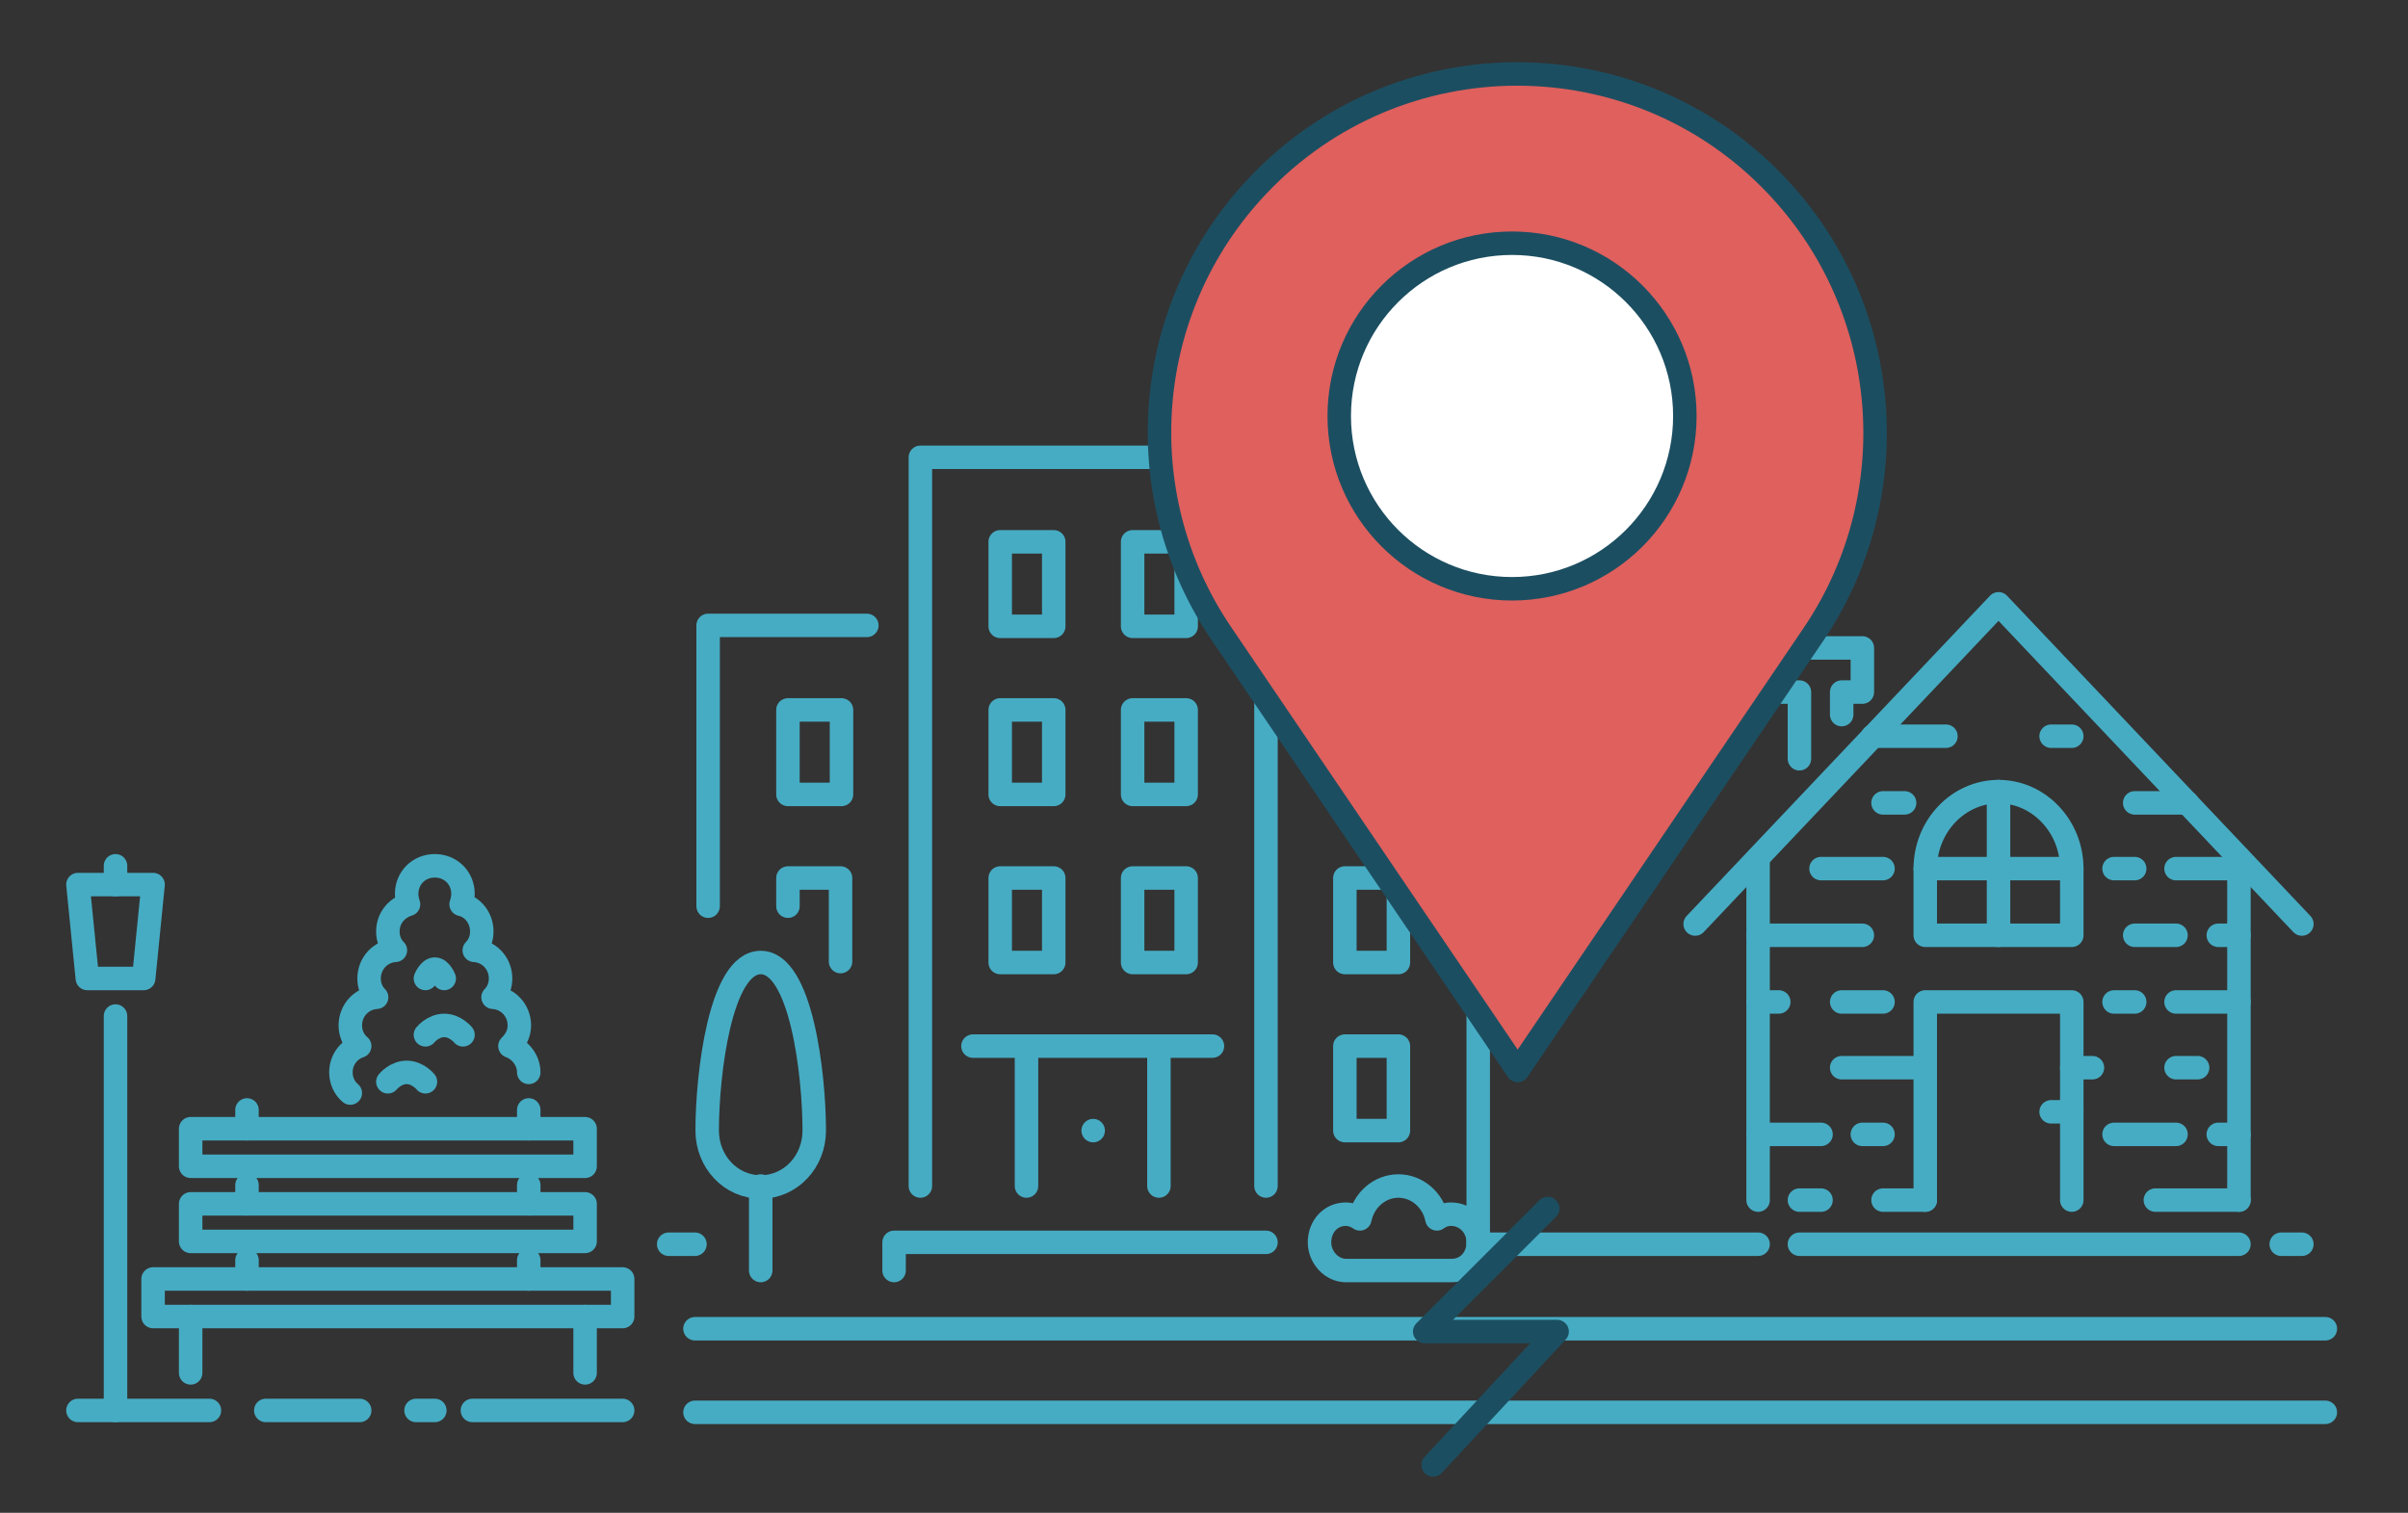 <?xml version="1.0" encoding="utf-8"?>
<!-- Generator: Adobe Illustrator 22.0.1, SVG Export Plug-In . SVG Version: 6.00 Build 0)  -->
<svg version="1.1" id="Calque_1" xmlns="http://www.w3.org/2000/svg" xmlns:xlink="http://www.w3.org/1999/xlink" x="0px" y="0px"
	 viewBox="0 0 256.4 161.1" style="enable-background:new 0 0 256.4 161.1;" xml:space="preserve">
<rect x="0" y="0" width="256.4" height="161.1" fill="#333333" stroke="none"/>
<style type="text/css">
	.st0{fill:none;stroke:#46ACC3;stroke-width:2.5;stroke-linecap:round;stroke-linejoin:round;stroke-miterlimit:10;}
	.st1{fill:#DF605D;}
	.st2{fill:#FFFFFF;}
	.st3{fill:none;stroke:#1C4E61;stroke-width:2.5;stroke-linecap:round;stroke-linejoin:round;stroke-miterlimit:10;}
</style>
<g>
	<polyline class="st0" points="98,126.3 98,48.7 134.8,48.7 134.8,126.3 	"/>
	<polyline class="st0" points="95.2,135.3 95.2,132.3 134.8,132.3 	"/>
	<polyline class="st0" points="75.4,96.5 75.4,66.6 92.3,66.6 	"/>
	<polyline class="st0" points="157.4,132.3 157.4,66.6 140.4,66.6 	"/>
	<polyline class="st0" points="83.9,96.5 83.9,93.5 89.5,93.5 89.5,102.4 	"/>
	<rect x="143.2" y="93.5" class="st0" width="5.7" height="9"/>
	<rect x="143.2" y="75.6" class="st0" width="5.7" height="9"/>
	<rect x="83.9" y="75.6" class="st0" width="5.7" height="9"/>
	<rect x="143.2" y="111.4" class="st0" width="5.7" height="9"/>
	<rect x="120.6" y="93.5" class="st0" width="5.7" height="9"/>
	<rect x="120.6" y="75.6" class="st0" width="5.7" height="9"/>
	<rect x="106.5" y="93.5" class="st0" width="5.7" height="9"/>
	<rect x="106.5" y="75.6" class="st0" width="5.7" height="9"/>
	<rect x="120.6" y="57.7" class="st0" width="5.7" height="9"/>
	<rect x="106.5" y="57.7" class="st0" width="5.7" height="9"/>
	<line class="st0" x1="123.4" y1="126.3" x2="123.4" y2="111.4"/>
	<line class="st0" x1="109.3" y1="126.3" x2="109.3" y2="111.4"/>
	<path class="st0" d="M154.5,129.3c-0.6,0-1.1,0.2-1.5,0.5c-0.4-2-2.1-3.5-4.1-3.5s-3.7,1.5-4.1,3.5c-0.4-0.3-1-0.5-1.5-0.5
		c-1.6,0-2.8,1.3-2.8,3c0,1.6,1.3,3,2.8,3h11.3c1.6,0,2.8-1.3,2.8-3C157.4,130.6,156.1,129.3,154.5,129.3z"/>
	<path class="st0" d="M86.7,120.4c0-6-1.4-17.9-5.7-17.9s-5.7,11.9-5.7,17.9c0,3.3,2.5,6,5.7,6S86.7,123.7,86.7,120.4z"/>
	<line class="st0" x1="81" y1="126.3" x2="81" y2="135.3"/>
	<line class="st0" x1="103.6" y1="111.4" x2="129.1" y2="111.4"/>
	<line class="st0" x1="116.4" y1="120.4" x2="116.4" y2="120.4"/>
</g>
<g>
	<line class="st0" x1="157.4" y1="132.5" x2="187.2" y2="132.5"/>
	<line class="st0" x1="74" y1="132.5" x2="71.2" y2="132.5"/>
	<line class="st0" x1="74" y1="150.4" x2="247.6" y2="150.4"/>
	<line class="st0" x1="74" y1="141.5" x2="247.6" y2="141.5"/>
	<line class="st0" x1="191.6" y1="132.5" x2="238.4" y2="132.5"/>
	<line class="st0" x1="242.9" y1="132.5" x2="245.1" y2="132.5"/>
	<polyline class="st0" points="180.5,98.4 212.8,64.3 245.1,98.4 	"/>
	<line class="st0" x1="187.2" y1="127.8" x2="187.2" y2="91.4"/>
	<line class="st0" x1="238.4" y1="127.8" x2="238.4" y2="91.4"/>
	<polyline class="st0" points="205,127.8 205,106.7 220.6,106.7 220.6,127.8 	"/>
	<path class="st0" d="M212.8,84.3c-4.3,0-7.8,3.7-7.8,8.2v7.1h15.6v-7.1C220.6,88,217.1,84.3,212.8,84.3z"/>
	<line class="st0" x1="218.4" y1="118.4" x2="220.6" y2="118.4"/>
	<line class="st0" x1="229.5" y1="127.8" x2="238.4" y2="127.8"/>
	<line class="st0" x1="231.7" y1="106.7" x2="238.4" y2="106.7"/>
	<line class="st0" x1="225.1" y1="106.7" x2="227.3" y2="106.7"/>
	<line class="st0" x1="196.1" y1="113.7" x2="205" y2="113.7"/>
	<line class="st0" x1="187.2" y1="120.8" x2="193.9" y2="120.8"/>
	<line class="st0" x1="196.1" y1="106.7" x2="200.5" y2="106.7"/>
	<line class="st0" x1="187.2" y1="106.7" x2="189.4" y2="106.7"/>
	<line class="st0" x1="198.3" y1="120.8" x2="200.5" y2="120.8"/>
	<line class="st0" x1="200.5" y1="127.8" x2="205" y2="127.8"/>
	<line class="st0" x1="191.6" y1="127.8" x2="193.9" y2="127.8"/>
	<line class="st0" x1="231.7" y1="113.7" x2="234" y2="113.7"/>
	<line class="st0" x1="220.6" y1="113.7" x2="222.8" y2="113.7"/>
	<line class="st0" x1="236.2" y1="120.8" x2="238.4" y2="120.8"/>
	<line class="st0" x1="225.1" y1="120.8" x2="231.7" y2="120.8"/>
	<line class="st0" x1="236.2" y1="99.6" x2="238.4" y2="99.6"/>
	<line class="st0" x1="225.1" y1="92.5" x2="227.3" y2="92.5"/>
	<line class="st0" x1="227.3" y1="85.5" x2="232.9" y2="85.5"/>
	<line class="st0" x1="218.4" y1="78.4" x2="220.6" y2="78.4"/>
	<line class="st0" x1="200.5" y1="85.5" x2="202.8" y2="85.5"/>
	<line class="st0" x1="199.4" y1="78.4" x2="207.2" y2="78.4"/>
	<line class="st0" x1="227.3" y1="99.6" x2="231.7" y2="99.6"/>
	<line class="st0" x1="187.2" y1="99.6" x2="198.3" y2="99.6"/>
	<line class="st0" x1="193.9" y1="92.5" x2="200.5" y2="92.5"/>
	<line class="st0" x1="231.7" y1="92.5" x2="238.4" y2="92.5"/>
	<line class="st0" x1="205" y1="92.5" x2="220.6" y2="92.5"/>
	<line class="st0" x1="212.8" y1="99.6" x2="212.8" y2="84.3"/>
	<polyline class="st0" points="191.6,80.8 191.6,73.7 189.4,73.7 189.4,69 198.3,69 198.3,73.7 196.1,73.7 196.1,76.1 	"/>
</g>
<path class="st1" d="M189.2,19.8L189.2,19.8c-15-15.9-40.3-15.9-55.3,0l0,0c-12.3,13-13.9,32.8-3.9,47.6l31.6,46.6l31.6-46.6
	C203.1,52.6,201.5,32.8,189.2,19.8z"/>
<circle class="st2" cx="162" cy="43.7" r="18.4"/>
<path class="st3" d="M189.2,19.8L189.2,19.8c-15-15.9-40.3-15.9-55.3,0l0,0c-12.3,13-13.9,32.8-3.9,47.6l31.6,46.6l31.6-46.6
	C203.1,52.6,201.5,32.8,189.2,19.8z"/>
<circle class="st3" cx="161" cy="44.3" r="18.4"/>
<polyline class="st3" points="164.8,128.7 151.7,141.8 165.8,141.8 152.6,156 "/>
<g>
	<rect x="20.3" y="128.2" class="st0" width="42" height="4"/>
	<rect x="16.3" y="136.2" class="st0" width="50" height="4"/>
	<rect x="20.3" y="120.2" class="st0" width="42" height="4"/>
	<line class="st0" x1="20.3" y1="146.2" x2="20.3" y2="140.2"/>
	<line class="st0" x1="62.3" y1="146.2" x2="62.3" y2="140.2"/>
	<line class="st0" x1="12.3" y1="108.2" x2="12.3" y2="150.2"/>
	<polygon class="st0" points="15.3,104.2 9.3,104.2 8.3,94.2 16.3,94.2 	"/>
	<line class="st0" x1="12.3" y1="92.2" x2="12.3" y2="94.2"/>
	<line class="st0" x1="26.3" y1="134.2" x2="26.3" y2="136.2"/>
	<line class="st0" x1="26.3" y1="126.2" x2="26.3" y2="128.2"/>
	<line class="st0" x1="56.3" y1="134.2" x2="56.3" y2="136.2"/>
	<line class="st0" x1="56.3" y1="126.2" x2="56.3" y2="128.2"/>
	<line class="st0" x1="56.3" y1="118.2" x2="56.3" y2="120.2"/>
	<line class="st0" x1="26.3" y1="118.2" x2="26.3" y2="120.2"/>
	<path class="st0" d="M41.3,115.2c0,0,0.8-1,2-1c1.2,0,2,1,2,1"/>
	<path class="st0" d="M45.3,110.2c0,0,0.8-1,2-1c1.2,0,2,1,2,1"/>
	<path class="st0" d="M45.3,104.2c0,0,0.4-1,1-1c0.6,0,1,1,1,1"/>
	<path class="st0" d="M37.3,116.4c-0.6-0.5-1-1.3-1-2.2c0-1.3,0.8-2.4,2-2.8c-0.6-0.5-1-1.3-1-2.2c0-1.6,1.2-2.9,2.8-3
		c-0.5-0.5-0.8-1.2-0.8-2c0-1.6,1.2-2.9,2.8-3c-0.5-0.5-0.8-1.2-0.8-2c0-1.4,0.9-2.5,2.2-2.9c-0.1-0.3-0.2-0.7-0.2-1.1
		c0-1.7,1.3-3,3-3c1.7,0,3,1.3,3,3c0,0.4-0.1,0.8-0.2,1.1c1.3,0.3,2.2,1.5,2.2,2.9c0,0.8-0.3,1.5-0.8,2c1.6,0.1,2.8,1.4,2.8,3
		c0,0.8-0.3,1.5-0.8,2c1.6,0.1,2.8,1.4,2.8,3c0,0.9-0.4,1.6-1,2.2c1.1,0.4,2,1.5,2,2.8"/>
	<line class="st0" x1="8.3" y1="150.2" x2="22.3" y2="150.2"/>
	<line class="st0" x1="28.3" y1="150.2" x2="38.3" y2="150.2"/>
	<line class="st0" x1="50.3" y1="150.2" x2="66.3" y2="150.2"/>
	<line class="st0" x1="44.3" y1="150.2" x2="46.3" y2="150.2"/>
</g>
</svg>
